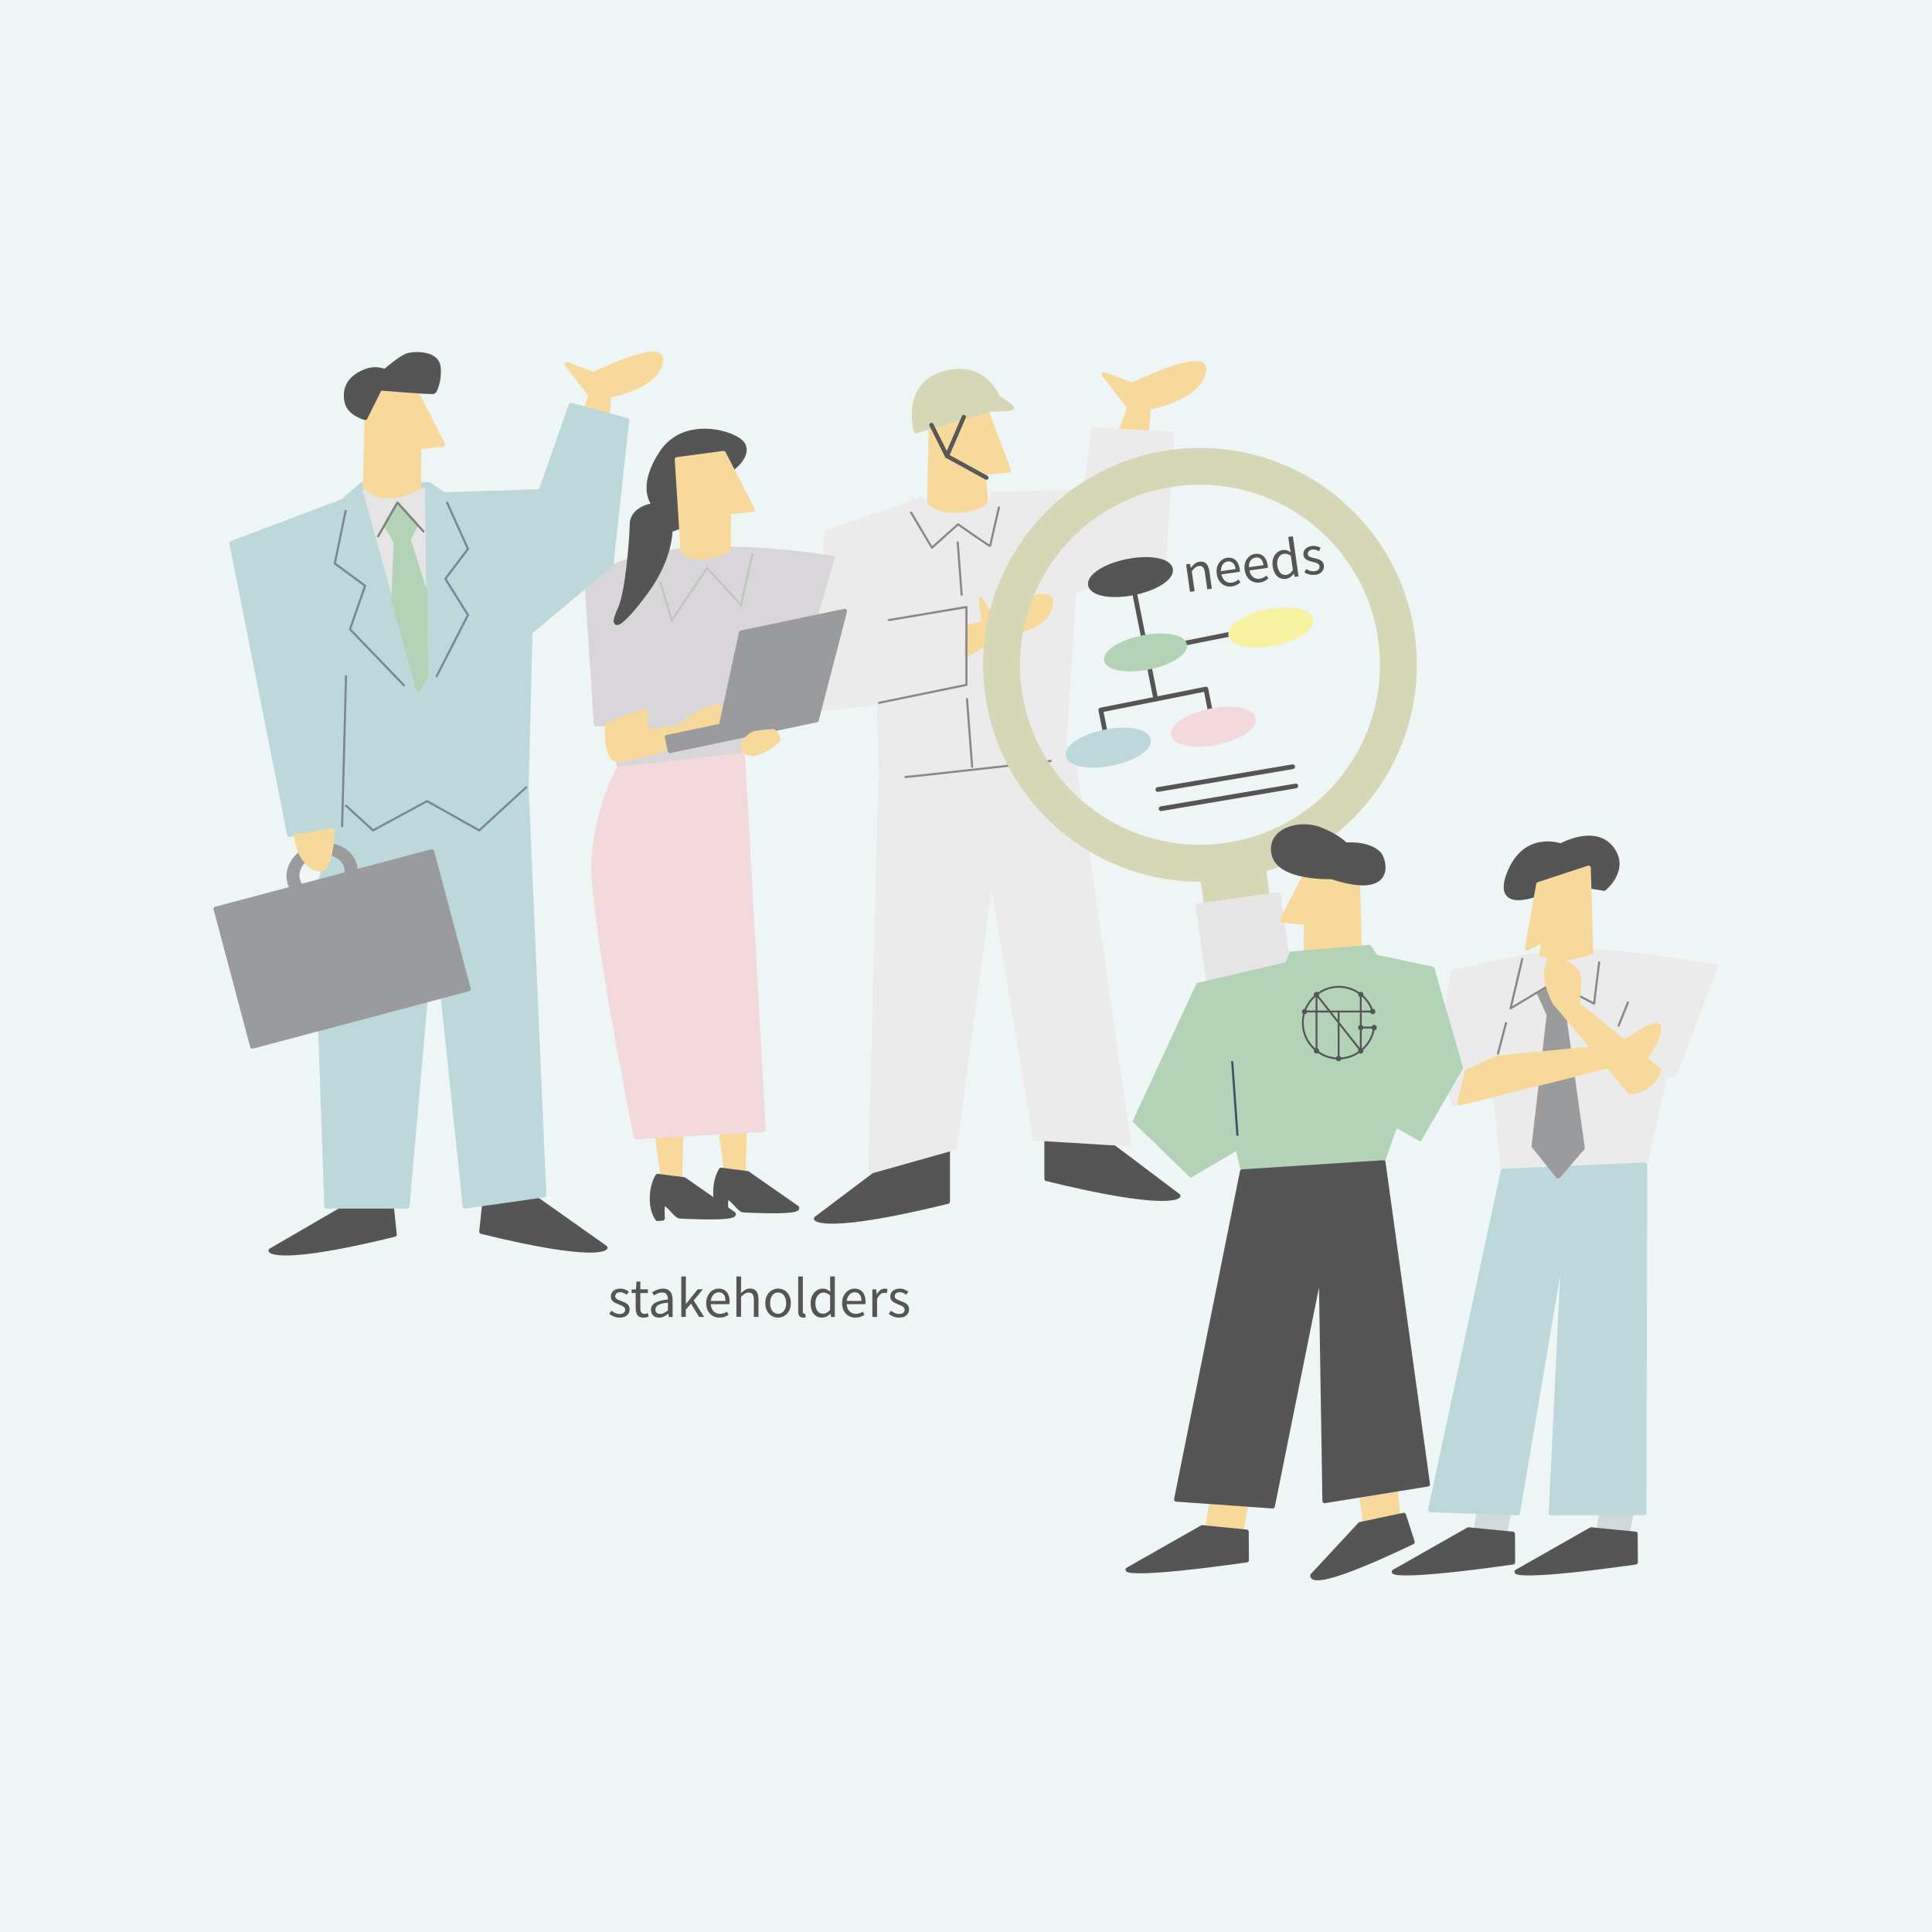 <?xml version="1.0" encoding="UTF-8"?><svg id="_レイヤー_2" xmlns="http://www.w3.org/2000/svg" width="410" height="410" viewBox="0 0 410 410"><defs><style>.cls-1{fill:#b2d3b5;stroke:#b2d3b5;stroke-width:.57px;}.cls-1,.cls-2,.cls-3,.cls-4,.cls-5,.cls-6,.cls-7,.cls-8,.cls-9,.cls-10,.cls-11,.cls-12,.cls-13,.cls-14,.cls-15,.cls-16,.cls-17,.cls-18{stroke-linecap:round;stroke-linejoin:round;}.cls-19{fill:#d0dadd;}.cls-2{fill:#f7f2a0;stroke:#f7f2a0;}.cls-3{stroke:#595757;}.cls-3,.cls-4,.cls-20,.cls-10,.cls-21,.cls-11,.cls-12,.cls-15,.cls-18{fill:none;}.cls-3,.cls-6,.cls-22{stroke-width:.9px;}.cls-4{stroke:#888;}.cls-4,.cls-20,.cls-21,.cls-11,.cls-12{stroke-width:.45px;}.cls-20{stroke:#c3c3c4;}.cls-20,.cls-21,.cls-22{stroke-miterlimit:10;}.cls-5{fill:#d9d6da;stroke:#d9d6da;stroke-width:.58px;}.cls-6,.cls-22{fill:#e5e5e6;stroke:#e5e5e6;}.cls-23,.cls-17{fill:#d5d7b6;}.cls-7{fill:#f7d99c;stroke:#f7d99c;}.cls-8,.cls-24{fill:#555;}.cls-8,.cls-15{stroke:#555;}.cls-9{fill:#bcd8da;stroke:#bcd8da;}.cls-10,.cls-13{stroke:#9a9b9d;}.cls-21{stroke:#3f4c6b;}.cls-11{stroke:#808081;}.cls-12{stroke:#7c8594;}.cls-25,.cls-13{fill:#9a9b9d;}.cls-14{fill:#f3d9db;stroke:#f3d9db;}.cls-16{fill:#ebebeb;stroke:#ebebeb;stroke-width:.86px;}.cls-17,.cls-18{stroke:#d5d7b6;}.cls-26{fill:#edf5f5;}</style></defs><g id="_レイヤー_1-2"><rect class="cls-26" width="410" height="410"/><path class="cls-7" d="M237.83,91.56l1.89-5.13-5.44-6.96,6,2.24s15.75-7.72,15.19-3.16c-.74,6.02-11.72,7.92-11.72,7.92l-.44,5.09h-5.48Z"/><path class="cls-8" d="M187.16,248.12l-13.94,10.5s2.1,2.69,27.88-3.64v-10.74l-13.94,3.88Z"/><path class="cls-8" d="M236.07,243.29l13.94,10.5s-2.1,2.69-27.88-3.64v-10.74s13.94,3.88,13.94,3.88Z"/><path class="cls-7" d="M208.19,84.34l5.86,15.43-5.39.55.63,7.36c-3.93,1.33-8.82,2.62-12.09,0l.52-21.95,10.46-1.39Z"/><path class="cls-16" d="M175.39,112.87l20.45-7s1.07,3.99,8.24,3.32,6.55-4.39,6.55-4.39c0,0,19.75-.27,19.75-.53s1.59-13.18,1.59-13.18l16.82.96-1.77,27.45-19.04,5.93-2.09,32.78,1.84,2,11.94,82.63-20.06-1.22-9.19-55.73-7.81,57.72-17.91,5.05,2.14-85.12-.31-14.39-13.78,1.53,2.62-37.81Z"/><path class="cls-4" d="M193.35,108.77l4.42,7.47,5.54-4.98s6.83,4.82,6.83,4.58,1.85-8.13,1.85-8.13"/><line class="cls-4" x1="203.24" y1="115.12" x2="204.08" y2="126.21"/><line class="cls-4" x1="205.21" y1="148.34" x2="206.3" y2="162.71"/><path class="cls-7" d="M205.57,133.03l3.24-.72-.64-5.08,2.02,3.59s13.37-7.38,12.81-2.81c-.74,6.02-10.32,6.36-10.32,6.36l-7.58,4.63.48-5.96Z"/><polyline class="cls-4" points="188.61 131.59 205.09 128.82 205.09 145.34 186.55 149.15"/><path class="cls-17" d="M194.37,91.43s-2.69-9.69,5.95-12.16,11.37,5.07,11.37,5.07c0,0,3.28,2.09,3.04,2.25s-4.56.26-4.56.26l-15.79,4.58Z"/><polyline class="cls-3" points="204.53 88.49 200.96 96.77 197.66 90.17"/><line class="cls-3" x1="200.96" y1="96.77" x2="209.33" y2="101.37"/><path class="cls-4" d="M192.16,164.89c.76,0,30.83-3.4,30.83-3.4"/><polygon class="cls-7" points="144.56 239.19 144.26 250.08 140.79 250.59 139.39 240.38 144.56 239.19"/><path class="cls-8" d="M145.19,250.34l10.45,7.28s.99,1.08-11.33.48c-.88-.04-2.41-2.7-3.39-2.69-.58,0-.32,3.12-.32,3.12l-1.07.09c-1.64-2.27-1.41-6.67.04-9.02l5.62.73Z"/><polygon class="cls-7" points="158.03 237.89 157.72 248.77 154.26 249.29 152.86 239.08 158.03 237.89"/><path class="cls-8" d="M158.65,249.04l10.45,7.28s.99,1.08-11.33.48c-.88-.04-2.41-2.7-3.39-2.69-.58,0-.32,3.12-.32,3.12l-1.07.09c-1.64-2.27-1.41-6.67.04-9.02l5.62.73Z"/><path class="cls-5" d="M124.38,123.83s8.72-12.25,52.52-5.57l-4.15,14.18-13.07,3.73-2.5,24.42-25.7,2.96-2.63-9.71h-2.54l-1.94-29.99Z"/><polyline class="cls-20" points="140.12 123.47 142.55 131.66 150.05 120.51 157.26 128.4 159.69 117.4"/><path class="cls-14" d="M131.31,163.15s-4.58,7.96-5.28,19.18,8.95,58.95,8.95,58.95l27.02-1.58-4.39-79.34-26.29,2.79Z"/><path class="cls-8" d="M155.7,99.11s3.19-2.41,1.98-4.74c-1.21-2.33-12.33-5.93-17.33,1.82-5,7.75-1.38,11.03-1.38,11.03,0,0-4.74.43-4.83,4.05-.09,3.62-.95,14.42-2.5,17.85-2.9,6.39,1.9,1.03,3.45-.95,1.55-1.98,6.72-7.93,7.16-15.69l3.97-1.54,9.48-11.82Z"/><path class="cls-7" d="M153.54,96.19l6.15,11.95-5.07.52-.04,8.04c-3.7,1.25-6.58,2.67-9.66.2l-1.23-19.4,9.84-1.31Z"/><path class="cls-7" d="M128.87,153.82s-.38,6.88,1.86,7.32,10.85-2.42,10.85-2.42l10.8-4.9s2.45-4.23-.61-3.75-7.77,4.43-7.77,4.43l-6.94.73v-4.41l-8.19,3Z"/><polygon class="cls-13" points="179.27 129.69 157.31 134.29 153.05 154.05 141.58 156.45 142.18 159.31 173.26 152.8 179.27 129.69"/><path class="cls-7" d="M157.61,158.25s1.02-2.26,2.57-2.59,3.92-.44,3.92-.44c0,0,1.73,1.3.65,2.21-1.08.91-3.8,2.81-5.51,2.47s-1.62-1.64-1.62-1.64Z"/><path class="cls-8" d="M73.65,256.01l-16.17,9.39s1.98,2.53,26.22-3.43l-.62-5.96h-9.42Z"/><path class="cls-8" d="M112.01,253.18l16.41,11.61s-1.98,2.53-26.22-3.43l.62-5.96,9.19-2.22Z"/><path class="cls-7" d="M124.42,86.64l1.01-2.75-5.11-6.55,5.64,2.11s14.82-7.26,14.29-2.97c-.7,5.66-11.02,7.45-11.02,7.45l-.41,4.79-4.39-2.07Z"/><polygon class="cls-9" points="61.43 177.12 49.18 115.29 72.77 106.39 76.84 102.81 91.05 102.81 94.26 104.97 114.75 104.31 121.17 85.99 133.03 89.2 129.68 119.76 112.51 134.14 111.67 167.07 115.44 253.6 98.7 255.98 92 192.34 86.41 255.98 69.32 255.98 67.05 190.27 71.43 175.31 61.43 177.12"/><path class="cls-7" d="M87.82,82.36l6.15,11.95-5.07.52-.04,9.49c-3.7,1.25-8.3,2.47-11.37,0l.49-20.64,9.84-1.31Z"/><path class="cls-6" d="M89.77,103.98l.37,39.54-1.3,1.92-11.35-41.12c2.3,2.91,8.43,2.16,12.28-.34Z"/><path class="cls-8" d="M77.49,88.63s-3.26-.82-3.85-3.26c-.55-2.3,0-4.97,3.85-6.52,2.38-.96,4.2,0,4.2,0,0,0,3.53-3.14,5.02-3.46,2.13-.45,6.05-.2,6.31,2.52.26,2.72-.67,4.96-1,5.18s-11.4-.72-11.4-.72l-3.13,6.27Z"/><polygon class="cls-1" points="81.64 111.37 83.82 115.02 83.33 127.35 88.66 146.57 90.63 143.71 90.42 125.66 86.88 114.46 88.53 111.29 84.35 106.66 81.64 111.37"/><polyline class="cls-11" points="80.22 113.84 84.35 106.66 89.85 112.77"/><polyline class="cls-12" points="73.34 108.45 71.05 119.59 77.49 124.31 74.27 133.53 85.73 145.44"/><polyline class="cls-12" points="94.88 106.66 99.31 116.49 94.51 122.84 99.31 130.51 92.67 143.49"/><line class="cls-12" x1="73.43" y1="143.49" x2="72.6" y2="175.33"/><polyline class="cls-12" points="73.43 170.98 79.17 176.22 90.63 170.01 101.7 176.22 111.67 167.07"/><path class="cls-25" d="M91.64,180.72l-16.25,4.32c.02-.5-.02-1-.15-1.49-.84-3.16-4.61-4.9-8.41-3.89-3.81,1.01-6.21,4.39-5.37,7.55.13.49.34.95.61,1.37l-16.25,4.32,7.75,29.15,45.83-12.18-7.75-29.15ZM63.18,186.76c-.63-2.37,1.17-4.9,4.03-5.66,2.85-.76,5.68.55,6.31,2.92.13.5.15,1.01.08,1.51l-9.72,2.58c-.31-.4-.56-.84-.7-1.35Z"/><path class="cls-10" d="M91.64,180.72l-16.25,4.32c.02-.5-.02-1-.15-1.49-.84-3.16-4.61-4.9-8.41-3.89-3.81,1.01-6.21,4.39-5.37,7.55.13.49.34.95.61,1.37l-16.25,4.32,7.75,29.15,45.83-12.18-7.75-29.15ZM63.18,186.76c-.63-2.37,1.17-4.9,4.03-5.66,2.85-.76,5.68.55,6.31,2.92.13.5.15,1.01.08,1.51l-9.72,2.58c-.31-.4-.56-.84-.7-1.35Z"/><path class="cls-7" d="M62.85,177.44l7.74-1.22s-.35,6.48-1.71,7.82c-1.36,1.34-5.11-.51-6.03-6.6Z"/><path class="cls-23" d="M300.17,141.08c0-25.14-20.38-45.52-45.52-45.52s-45.52,20.38-45.52,45.52,20.38,45.52,45.52,45.52c.43,0,.86-.02,1.29-.03l-.67.09.77,5.47,12.94-1.82-.77-5.47-2.04.29c19.57-5.1,34.01-22.89,34.01-44.05ZM254.65,179.77c-21.37,0-38.7-17.32-38.7-38.7s17.32-38.7,38.7-38.7,38.7,17.32,38.7,38.7-17.32,38.7-38.7,38.7Z"/><path class="cls-18" d="M300.17,141.08c0-25.14-20.38-45.52-45.52-45.52s-45.52,20.38-45.52,45.52,20.38,45.52,45.52,45.52c.43,0,.86-.02,1.29-.03l-.67.09.77,5.47,12.94-1.82-.77-5.47-2.04.29c19.57-5.1,34.01-22.89,34.01-44.05ZM254.65,179.77c-21.37,0-38.7-17.32-38.7-38.7s17.32-38.7,38.7-38.7,38.7,17.32,38.7,38.7-17.32,38.7-38.7,38.7Z"/><rect class="cls-22" x="255.39" y="190.87" width="17.3" height="18.44" transform="translate(-25.32 38.77) rotate(-8.01)"/><line class="cls-15" x1="240.3" y1="123.46" x2="245.27" y2="148.36"/><line class="cls-15" x1="273.52" y1="132.09" x2="248.63" y2="137.06"/><polyline class="cls-15" points="257.79 155.67 255.91 146.23 233.6 150.68 235.49 160.12"/><ellipse class="cls-9" cx="235.2" cy="158.68" rx="8.66" ry="3.4" transform="translate(-26.51 49.1) rotate(-11.29)"/><ellipse class="cls-14" cx="257.51" cy="154.23" rx="8.66" ry="3.4" transform="translate(-25.21 53.38) rotate(-11.29)"/><ellipse class="cls-1" cx="243.09" cy="138.48" rx="8.66" ry="3.4" transform="translate(-22.4 50.26) rotate(-11.29)"/><ellipse class="cls-2" cx="269.68" cy="133.18" rx="8.66" ry="3.4" transform="translate(-20.85 55.36) rotate(-11.29)"/><ellipse class="cls-8" cx="239.9" cy="122.48" rx="8.66" ry="3.4" transform="translate(-19.33 49.32) rotate(-11.29)"/><line class="cls-8" x1="245.71" y1="167.55" x2="274.32" y2="162.71"/><line class="cls-8" x1="246.39" y1="171.62" x2="275" y2="166.79"/><polygon class="cls-19" points="313.9 317.59 312.77 324.5 319.81 325.42 321.25 318.31 313.9 317.59"/><path class="cls-8" d="M311.62,324.61l-15.76,8.95s1.14,1.36,25.18-2.04l-.04-5.99-9.38-.92Z"/><polygon class="cls-19" points="339.95 317.59 338.81 324.5 345.85 325.42 347.29 318.31 339.95 317.59"/><path class="cls-8" d="M337.66,324.61l-15.76,8.95s1.14,1.36,25.18-2.04l-.04-5.99-9.38-.92Z"/><path class="cls-8" d="M331.22,179.5s-7.59-2.87-10.99,5.99c-3.4,8.86,8.09,3.36,8.09,3.36l2.5-1.9,9.59,1.6s5.09-4.1,1.5-8.59c-3.6-4.49-10.69-.46-10.69-.46Z"/><path class="cls-16" d="M308.4,206.24s16.15-3.68,22.99-4.5c7.97-.95,32.79,3.41,32.79,3.41l-8.88,23.01h-1.85l-4.39,19.02s-23.41.08-30.11.85l-1.77-16.25-8.78,2.7-3.08-11.63,3.08-16.61Z"/><polygon class="cls-9" points="318.98 248.55 303.56 320.41 322.07 321.05 331.99 262.35 329.17 321.05 348.89 321.05 349.07 247.18 318.98 248.55"/><path class="cls-7" d="M326.5,187.68l-2.37,13.51,3.49-1.69-.45,2.99c3.7,1.25,6.56.91,10.45-.42l-.53-17.87-10.6,3.49Z"/><polygon class="cls-13" points="326.7 210.87 328.73 215.31 325.52 243.24 330.67 249.61 335.82 243.6 331.8 214.96 333.97 212.06 329.94 209.21 326.7 210.87"/><path class="cls-7" d="M311.33,227.54s-1.69,6.62-1.46,6.55,32.35-8.09,32.35-8.09l6.96-1.39s2.98-4.47,2.9-6.55c-.08-2.08-7.62,3.39-7.62,3.39l-4.54.92-22.34,2.16-6.24,3Z"/><polyline class="cls-4" points="323.04 203.51 320.57 213.99 329.72 208.5 338.29 212.99 339.37 204.21"/><path class="cls-7" d="M352.07,227.16s-1.77,4.39-6.08,4.62l-16.04-19.02s-1.62-3.03-1.75-5.39c-.15-2.62.85-3.86.85-3.86,0,0,6.32.46,6.01,5.01l-.31,4.54,17.33,14.09Z"/><line class="cls-4" x1="319.6" y1="217.12" x2="317.89" y2="223.6"/><line class="cls-4" x1="345.49" y1="212.72" x2="343.49" y2="217.65"/><polygon class="cls-7" points="257.41 317.14 256.27 324.05 263.31 324.97 264.75 317.86 257.41 317.14"/><path class="cls-8" d="M255.12,324.16l-15.76,8.95s1.14,1.36,25.18-2.04l-.04-5.99-9.38-.92Z"/><polygon class="cls-7" points="288.71 316.11 289.71 323.03 296.7 321.78 295.93 314.58 288.71 316.11"/><path class="cls-8" d="M288.65,323.49l-10.09,10.87s-.75,3.37,21.16-7.12l-1.84-5.7-9.22,1.95Z"/><path class="cls-7" d="M278.25,183.32l-6.15,11.95,5.07.52.04,9.49c3.7,1.25,7.48,1.34,11.37,0l-.49-20.64-9.84-1.31Z"/><path class="cls-8" d="M282.58,186.07s-11.05.43-12.23-4.77c-1.18-5.2,5.62-6.95,9.8-5.26,4.19,1.7,5.35,3.26,5.35,3.26,0,0,4.63-.49,7.03,1.8,1.21,1.15,3.75,9.47-9.95,4.97Z"/><polygon class="cls-1" points="254.16 208.87 273.11 204.44 273.91 202.24 290.61 200.79 292.05 202.88 304.1 205.45 310.2 226.65 301.37 241.9 296.23 239.01 293.54 246.72 263.63 248.65 262.51 243.83 252.71 249.61 240.67 237.92 254.16 208.87"/><polygon class="cls-8" points="249.66 318.18 270.05 319.62 280.34 268.56 281.13 318.5 302.97 314.97 293.54 246.72 263.63 248.65 249.66 318.18"/><line class="cls-21" x1="261.49" y1="225.2" x2="262.61" y2="241.01"/><path class="cls-24" d="M252.53,125.57l-.82-5.81.8-.11.22.83h.02c.24-.32.5-.6.78-.83.28-.24.62-.38,1.02-.44.61-.09,1.09.04,1.43.39.34.35.56.89.67,1.64l.52,3.68-.97.14-.5-3.55c-.08-.55-.22-.93-.43-1.15-.21-.22-.51-.3-.89-.24-.3.04-.56.15-.77.34s-.44.44-.69.77l.59,4.21-.98.14Z"/><path class="cls-24" d="M261.43,124.45c-.52.07-1.01.02-1.46-.17-.46-.18-.84-.48-1.15-.9s-.51-.94-.6-1.58c-.07-.48-.06-.91.03-1.31.09-.4.24-.74.45-1.04.21-.3.46-.54.75-.73.29-.18.61-.3.93-.34.5-.07.94-.02,1.31.15s.68.45.92.84.4.85.48,1.41c.02.11.03.21.03.3,0,.09,0,.18,0,.26l-3.91.55c.08.41.22.76.44,1.03.21.28.47.48.77.61.3.13.64.17,1.01.11.28-.04.54-.12.76-.23.22-.11.43-.26.63-.43l.43.6c-.23.2-.49.38-.79.54-.3.16-.64.27-1.03.32ZM259.11,121.2l3.11-.44c-.08-.58-.27-1.01-.57-1.29s-.67-.38-1.13-.32c-.27.04-.52.15-.73.32-.22.18-.39.41-.51.69-.12.29-.18.63-.17,1.03Z"/><path class="cls-24" d="M267.36,123.62c-.52.07-1.01.02-1.46-.17-.46-.18-.84-.48-1.15-.9s-.51-.94-.6-1.58c-.07-.48-.06-.91.03-1.31.09-.4.24-.74.45-1.04.21-.3.46-.54.75-.73.29-.18.61-.3.93-.34.5-.07.94-.02,1.31.15s.68.45.92.84.4.85.48,1.41c.02.11.03.21.03.3,0,.09,0,.18,0,.26l-3.91.55c.08.41.22.76.44,1.03.21.28.47.48.77.61.3.13.64.17,1.01.11.28-.04.54-.12.76-.23.22-.11.43-.26.63-.43l.43.6c-.23.2-.49.38-.79.54-.3.16-.64.27-1.03.32ZM265.03,120.37l3.11-.44c-.08-.58-.27-1.01-.57-1.29s-.67-.38-1.13-.32c-.27.04-.52.15-.73.32-.22.18-.39.41-.51.69-.12.29-.18.63-.17,1.03Z"/><path class="cls-24" d="M272.91,122.84c-.48.07-.92.01-1.32-.17-.39-.18-.72-.49-.98-.91-.26-.42-.44-.96-.53-1.61s-.05-1.19.12-1.68c.17-.49.43-.88.78-1.19.35-.3.74-.49,1.18-.55.34-.05.64-.03.91.05.26.08.54.21.82.39l-.19-.99-.31-2.23.98-.14,1.2,8.51-.8.11-.18-.67h-.03c-.2.26-.43.5-.71.7-.28.2-.59.33-.94.38ZM273,121.99c.27-.04.52-.14.74-.31.22-.17.43-.4.63-.69l-.43-3.05c-.27-.19-.53-.31-.77-.37-.24-.06-.48-.07-.73-.04-.31.04-.57.18-.8.4-.23.23-.39.51-.5.87-.11.35-.13.75-.07,1.19s.19.85.36,1.17c.18.32.39.55.66.69.26.14.56.19.9.14Z"/><path class="cls-24" d="M279.08,121.97c-.41.06-.81.04-1.21-.06-.4-.1-.76-.24-1.06-.43l.38-.72c.29.17.57.3.86.39.29.09.61.11.96.06.39-.05.66-.18.82-.38.16-.2.23-.43.19-.69-.03-.2-.12-.36-.27-.47-.15-.11-.33-.2-.55-.27-.22-.07-.44-.13-.66-.17-.29-.07-.57-.15-.85-.25-.28-.1-.52-.24-.71-.42-.2-.19-.32-.44-.37-.77s0-.6.12-.87c.12-.27.32-.5.6-.68.28-.19.63-.31,1.05-.37.36-.05.7-.03,1.03.05.33.08.62.2.86.36l-.38.68c-.22-.11-.44-.21-.67-.28-.22-.07-.46-.09-.72-.05-.37.05-.63.17-.78.37-.15.19-.21.4-.18.63.03.18.1.32.24.42.13.1.3.18.51.24s.42.11.65.17c.22.05.45.1.67.17.22.06.43.15.61.25.19.1.34.24.47.42s.21.4.25.68c.04.31,0,.61-.12.9-.12.29-.33.53-.62.73-.29.2-.66.33-1.13.39Z"/><path class="cls-24" d="M131.47,279.62c-.41,0-.81-.08-1.19-.23-.39-.16-.72-.35-.99-.58l.48-.66c.26.21.53.38.8.51.27.13.59.19.94.19.39,0,.68-.09.87-.26.19-.18.29-.39.29-.65,0-.2-.07-.37-.2-.5-.13-.13-.3-.25-.51-.35-.2-.1-.42-.19-.63-.26-.27-.11-.54-.23-.8-.36-.26-.13-.48-.31-.65-.52-.17-.21-.25-.48-.25-.82s.08-.6.24-.85c.16-.25.39-.45.69-.59.3-.15.67-.22,1.09-.22.36,0,.7.06,1.01.19.31.13.58.29.8.47l-.48.62c-.2-.14-.41-.27-.62-.37-.21-.1-.45-.15-.71-.15-.37,0-.65.08-.83.25-.18.17-.26.37-.26.6,0,.18.06.33.18.45.12.12.28.22.47.31s.4.17.62.25c.22.08.43.17.64.26.21.09.4.2.57.33.17.13.31.29.41.48s.16.43.16.71c0,.32-.08.61-.24.88-.16.27-.4.48-.71.63-.31.15-.7.23-1.17.23Z"/><path class="cls-24" d="M136.56,279.62c-.41,0-.74-.08-.98-.24-.24-.16-.42-.39-.52-.69s-.16-.64-.16-1.03v-3.25h-.87v-.75l.93-.05.11-1.65h.82v1.65h1.6v.8h-1.6v3.28c0,.35.07.63.2.83.13.2.37.3.71.3.11,0,.22-.02.35-.05.12-.03.23-.07.32-.11l.2.75c-.17.06-.34.11-.53.15s-.37.07-.56.07Z"/><path class="cls-24" d="M139.85,279.62c-.32,0-.62-.07-.87-.19-.26-.13-.46-.32-.61-.57-.15-.25-.22-.55-.22-.9,0-.64.29-1.13.86-1.47s1.48-.58,2.74-.72c0-.25-.03-.49-.1-.72s-.19-.41-.36-.55c-.17-.14-.42-.21-.75-.21-.34,0-.66.07-.96.2-.3.13-.57.28-.8.43l-.38-.68c.18-.12.39-.23.63-.35.24-.12.5-.22.78-.3.28-.08.58-.12.9-.12.48,0,.86.1,1.16.3.3.2.52.48.66.84.14.36.21.78.21,1.27v3.61h-.81l-.09-.7h-.03c-.27.23-.57.43-.9.59s-.67.25-1.04.25ZM140.14,278.82c.28,0,.55-.06.8-.19.26-.13.52-.32.81-.57v-1.63c-.66.07-1.18.17-1.57.31-.39.13-.67.3-.83.49-.17.19-.25.42-.25.68,0,.34.1.58.3.72.2.14.45.21.73.21Z"/><path class="cls-24" d="M144.58,279.48v-8.6h.97v5.82h.04l2.48-3.09h1.1l-1.95,2.37,2.21,3.5h-1.07l-1.72-2.83-1.1,1.28v1.54h-.97Z"/><path class="cls-24" d="M152.68,279.62c-.53,0-1-.12-1.43-.37-.43-.24-.76-.6-1.01-1.05s-.37-1.01-.37-1.65c0-.48.07-.91.22-1.29.14-.38.34-.7.59-.97.25-.27.53-.48.85-.62.32-.14.64-.21.97-.21.5,0,.93.11,1.27.33s.61.54.79.96.28.9.28,1.46c0,.11,0,.21-.01.3,0,.09-.02.18-.03.26h-3.95c.02.42.12.78.29,1.09.17.31.39.54.68.71.28.17.61.25.98.25.29,0,.55-.04.78-.12.23-.08.46-.2.69-.34l.35.66c-.25.17-.54.31-.85.42-.32.12-.67.17-1.07.17ZM150.83,276.08h3.14c0-.59-.13-1.04-.38-1.36s-.61-.47-1.07-.47c-.27,0-.53.07-.77.22-.24.14-.44.35-.6.62-.16.27-.26.6-.31.99Z"/><path class="cls-24" d="M156.28,279.48v-8.6h.99v2.35l-.04,1.21c.27-.27.57-.51.87-.7s.67-.29,1.07-.29c.62,0,1.07.2,1.36.59.29.39.43.96.43,1.71v3.72h-.98v-3.59c0-.55-.09-.95-.26-1.2-.18-.24-.46-.37-.85-.37-.3,0-.57.08-.81.23s-.5.37-.79.67v4.25h-.99Z"/><path class="cls-24" d="M165.12,279.62c-.47,0-.92-.12-1.34-.36-.42-.24-.75-.59-1-1.05s-.37-1.01-.37-1.66.12-1.21.37-1.67c.25-.46.58-.81,1-1.05.42-.24.86-.37,1.34-.37.36,0,.7.07,1.03.2.33.14.62.34.87.6s.45.59.59.97.22.82.22,1.31c0,.65-.13,1.2-.38,1.66-.25.46-.58.81-.99,1.05s-.86.36-1.34.36ZM165.12,278.8c.34,0,.64-.09.89-.28s.46-.45.6-.79.22-.73.22-1.18-.07-.85-.22-1.19-.34-.6-.6-.79-.55-.28-.89-.28-.64.09-.89.28c-.26.19-.45.45-.59.79-.14.34-.21.73-.21,1.19s.07.84.21,1.18c.14.34.34.6.59.79.25.19.55.28.89.28Z"/><path class="cls-24" d="M170.42,279.62c-.24,0-.44-.05-.59-.15-.15-.1-.26-.25-.33-.45s-.11-.43-.11-.71v-7.43h.99v7.5c0,.15.03.26.08.32.05.07.12.1.19.1.03,0,.06,0,.09,0,.03,0,.07,0,.12-.02l.14.76c-.07.02-.15.04-.24.06-.09.02-.2.03-.33.03Z"/><path class="cls-24" d="M174.45,279.62c-.49,0-.92-.12-1.28-.36-.36-.24-.65-.58-.84-1.04-.2-.46-.3-1.01-.3-1.67s.12-1.18.36-1.64c.24-.46.55-.82.93-1.07.38-.25.8-.38,1.25-.38.35,0,.64.06.89.18.25.12.5.29.76.5l-.05-1v-2.26h.99v8.6h-.81l-.09-.69h-.03c-.23.23-.5.43-.8.59-.3.16-.63.24-.98.24ZM174.66,278.79c.27,0,.53-.07.78-.2.25-.13.49-.33.72-.6v-3.08c-.25-.22-.48-.38-.71-.47-.23-.09-.47-.14-.71-.14-.31,0-.59.09-.85.29-.26.19-.46.45-.62.79-.16.33-.23.73-.23,1.17s.07.87.2,1.21c.13.34.31.6.56.77.24.18.53.26.87.26Z"/><path class="cls-24" d="M181.52,279.62c-.53,0-1-.12-1.43-.37-.43-.24-.76-.6-1.01-1.05s-.37-1.01-.37-1.65c0-.48.07-.91.22-1.29.14-.38.34-.7.59-.97.25-.27.53-.48.85-.62.32-.14.64-.21.97-.21.5,0,.93.11,1.27.33s.61.54.79.96.28.9.28,1.46c0,.11,0,.21-.01.3,0,.09-.02.18-.03.26h-3.95c.02.42.12.78.29,1.09.17.31.39.54.68.71.28.17.61.25.98.25.29,0,.55-.04.78-.12.23-.08.46-.2.69-.34l.35.66c-.25.17-.54.31-.85.42-.32.12-.67.17-1.07.17ZM179.68,276.08h3.14c0-.59-.13-1.04-.38-1.36s-.61-.47-1.07-.47c-.27,0-.53.07-.77.22-.24.14-.44.35-.6.62-.16.27-.26.6-.31.99Z"/><path class="cls-24" d="M185.13,279.48v-5.86h.81l.1,1.07h.02c.2-.37.45-.67.74-.89.29-.22.6-.33.92-.33.14,0,.25,0,.35.03.1.02.19.05.28.1l-.18.85c-.1-.03-.19-.05-.27-.07s-.18-.03-.3-.03c-.24,0-.49.1-.77.31-.27.21-.51.56-.7,1.05v3.77h-.99Z"/><path class="cls-24" d="M190.78,279.62c-.41,0-.81-.08-1.19-.23-.39-.16-.72-.35-.99-.58l.48-.66c.26.21.53.38.8.51.27.13.59.19.94.19.39,0,.68-.09.87-.26.19-.18.29-.39.29-.65,0-.2-.07-.37-.2-.5-.13-.13-.3-.25-.51-.35-.2-.1-.42-.19-.63-.26-.27-.11-.54-.23-.8-.36-.26-.13-.48-.31-.65-.52-.17-.21-.25-.48-.25-.82s.08-.6.24-.85c.16-.25.39-.45.69-.59.3-.15.67-.22,1.09-.22.36,0,.7.06,1.01.19.31.13.58.29.8.47l-.48.62c-.2-.14-.41-.27-.62-.37-.21-.1-.45-.15-.71-.15-.37,0-.65.08-.83.25-.18.17-.26.37-.26.6,0,.18.06.33.18.45.12.12.28.22.47.31s.4.17.62.25c.22.08.43.17.64.26.21.09.4.2.57.33.17.13.31.29.41.48s.16.43.16.71c0,.32-.08.61-.24.88-.16.27-.4.48-.71.63-.31.15-.7.23-1.17.23Z"/><path class="cls-24" d="M292.19,218.07c0-.31-.26-.57-.57-.57-.24,0-.44.15-.53.36h-1.77c-.06-.15-.19-.27-.34-.32v-2.68h1.8c.08.22.29.37.53.37.31,0,.57-.26.57-.57s-.25-.57-.57-.57c-.45-1.11-1.13-2.08-1.99-2.86.02-.06.03-.12.03-.18,0-.31-.26-.57-.57-.57-.11,0-.22.03-.3.09-1.26-.86-2.78-1.35-4.4-1.35s-3.1.51-4.36,1.38c-.09-.07-.21-.11-.34-.11-.31,0-.57.26-.57.57,0,.08.02.16.05.23-.85.78-1.54,1.74-1.99,2.82,0,0-.01,0-.02,0-.31,0-.57.26-.57.57,0,.19.1.36.24.46-.16.61-.24,1.24-.24,1.89,0,2.29.99,4.35,2.57,5.78-.02.06-.04.13-.04.2,0,.31.26.57.57.57.12,0,.23-.04.32-.1,1.11.75,2.42,1.23,3.83,1.33.07.24.29.41.54.41s.47-.17.54-.41c1.4-.1,2.72-.58,3.83-1.33.09.07.21.11.33.11.31,0,.57-.26.57-.57,0-.08-.02-.15-.04-.22,1.19-1.08,2.05-2.51,2.4-4.15.27-.04.48-.28.48-.56ZM279.58,222.47v-7.61h2.54l1.76,2.23v7.01c-.14.05-.26.16-.32.3-1.34-.09-2.58-.54-3.63-1.25.01-.05.02-.1.02-.15,0-.24-.15-.45-.37-.53ZM279.58,211.64l2.23,2.82h-2.23v-2.82ZM282.62,214.85h1.26v1.6l-1.26-1.6ZM284.27,224.1v-6.51l4.03,5.11c-.05.09-.09.19-.09.3,0,.05,0,.09.02.14-1.06.72-2.31,1.17-3.64,1.27-.06-.14-.18-.25-.32-.3ZM288.58,217.54c-.21.08-.37.29-.37.53s.15.45.37.53v3.81l-4.31-5.46v-2.1h4.31v2.69ZM290.94,214.22c-.08.06-.13.14-.17.24h-1.8v-2.88s.07-.03.1-.05c.8.73,1.44,1.64,1.87,2.69ZM288.24,210.88c-.02.05-.03.11-.03.17,0,.24.15.45.37.53v2.89h-6.27l-2.45-3.11c.06-.09.09-.19.09-.31,0-.05,0-.09-.02-.13,1.19-.82,2.62-1.31,4.14-1.31s2.97.46,4.17,1.27ZM279.13,211.55s.04.02.06.03v2.88h-1.81c-.03-.09-.08-.16-.15-.22.43-1.02,1.08-1.94,1.9-2.68ZM276.67,217.01c0-.62.08-1.22.23-1.79.22-.02.41-.17.48-.37h1.81v7.61s-.06.02-.08.04c-1.5-1.36-2.44-3.31-2.44-5.49ZM289.05,222.49s-.05-.02-.07-.03v-3.85c.17-.06.29-.19.35-.35h1.75c.04.13.13.24.24.31-.33,1.55-1.15,2.91-2.28,3.93Z"/></g></svg>